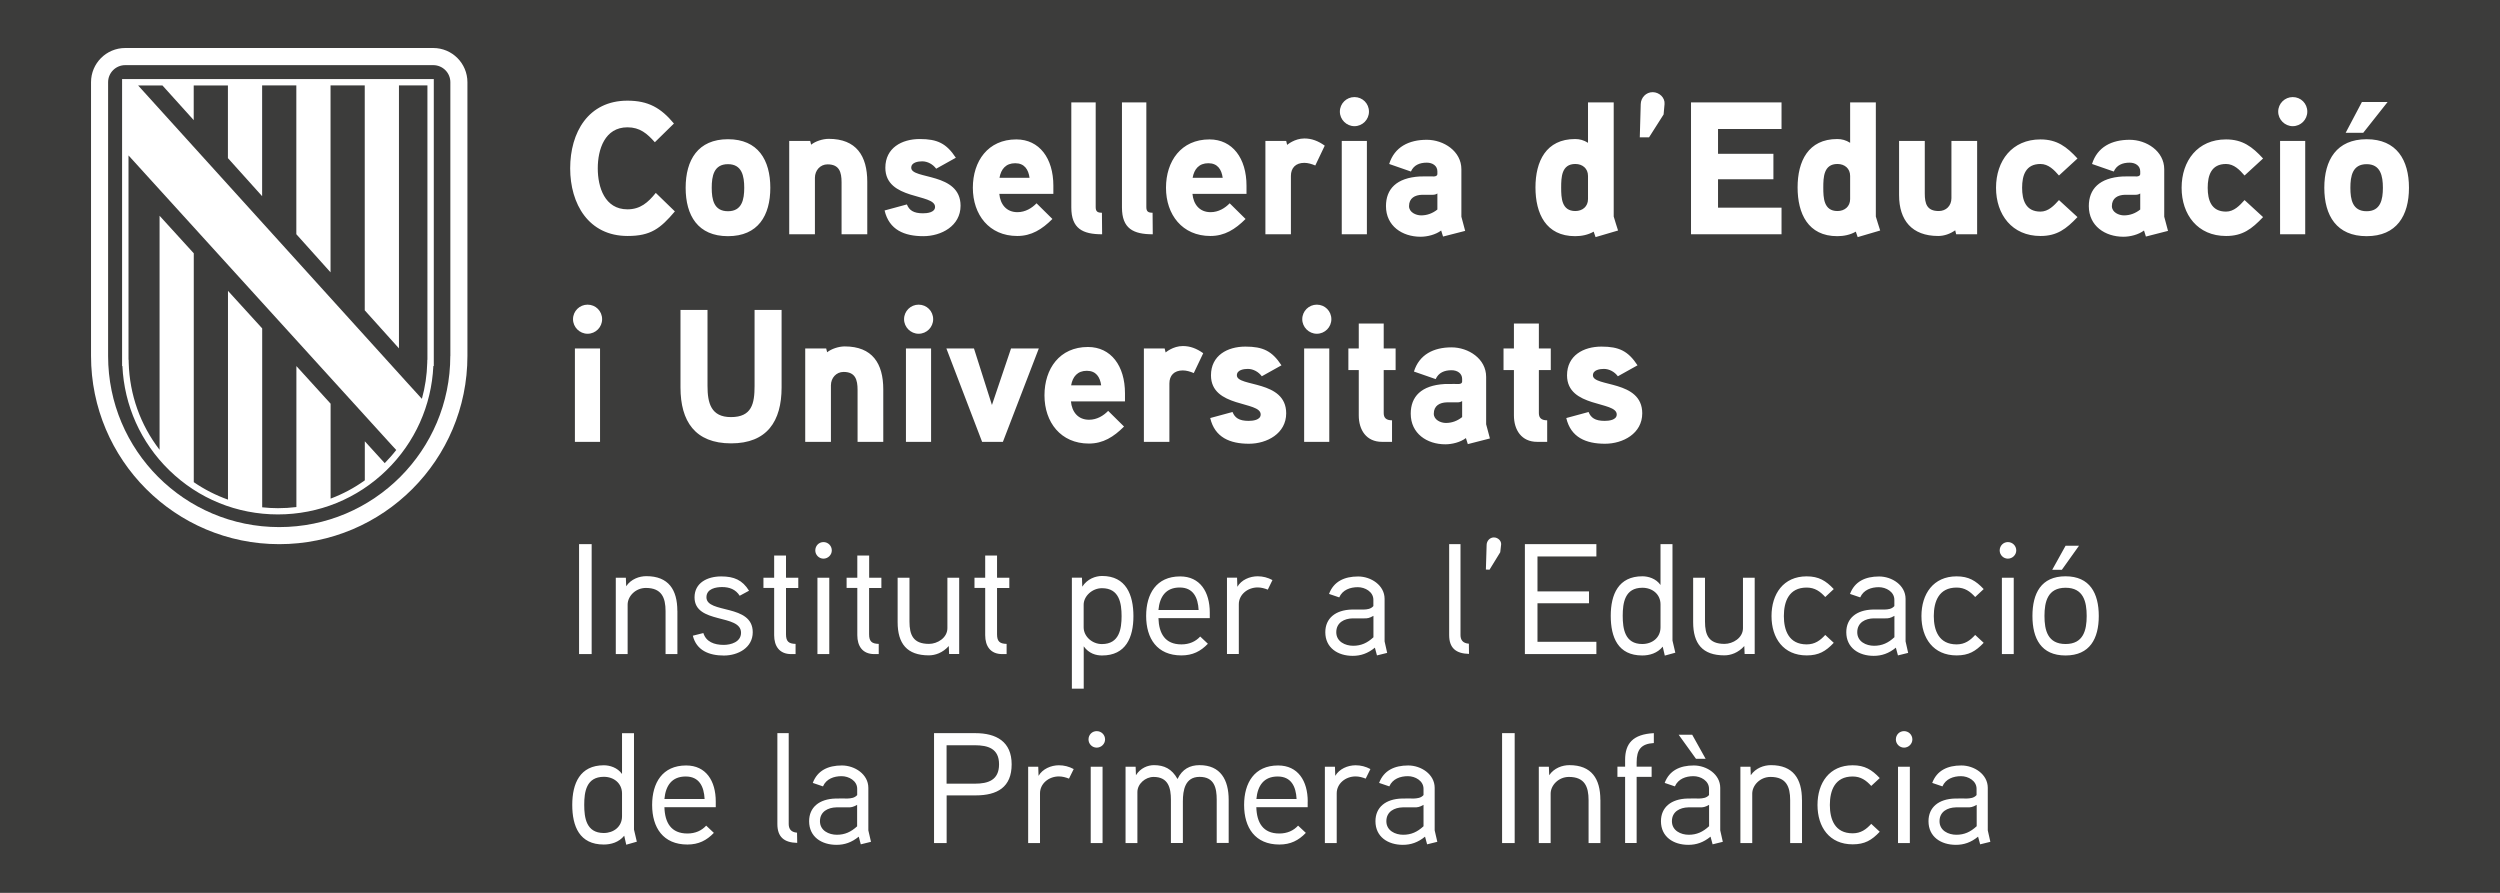 <?xml version="1.0" encoding="utf-8"?>
<!-- Generator: Adobe Illustrator 28.2.0, SVG Export Plug-In . SVG Version: 6.00 Build 0)  -->
<svg version="1.1" id="Capa_1" xmlns="http://www.w3.org/2000/svg" xmlns:xlink="http://www.w3.org/1999/xlink" x="0px" y="0px"
	 viewBox="0 0 396.85 141.73" style="enable-background:new 0 0 396.85 141.73;" xml:space="preserve">
<style type="text/css">
	.st0{fill:#FFFFFF;}
	.st1{fill:#B89D1B;}
	.st2{fill:#CC142E;}
	.st3{fill:#FECD00;}
	.st4{fill:#00508B;}
	.st5{fill:#3C3C3B;}
</style>
<rect class="st5" width="396.85" height="141.73"/>
<g>
	<g>
		<path class="st0" d="M313.77,131.16c-0.97,0.9-1.95,1.35-3.22,1.35c-1.25,0-2.67-0.65-2.67-2.15c0-1.55,1.3-2.17,2.6-2.2h1.85
			c0.5,0,0.78-0.02,1.45-0.4V131.16z M315.54,131.81v-6.75c0-2.15-2.15-3.55-4.2-3.55c-2.2,0-3.88,0.8-4.62,2.77l1.62,0.55
			c0.53-1.2,1.75-1.62,2.95-1.62c1.15,0,2.47,0.73,2.47,2v1c-0.42,0.48-1,0.52-1.55,0.55c0,0-1.5-0.03-1.88,0
			c-2.6,0.07-4.2,1.4-4.2,3.6c0,2.48,1.98,3.75,4.35,3.75c1.27,0,2.4-0.38,3.52-1.3l0.33,1.22l1.62-0.4L315.54,131.81z
			 M303.17,121.71h-1.88v12.12h1.88V121.71z M303.57,117.38c0-0.75-0.6-1.32-1.32-1.32c-0.73,0-1.3,0.57-1.3,1.32
			c0,0.7,0.58,1.3,1.3,1.3C302.97,118.68,303.57,118.08,303.57,117.38 M298.39,123.51c-1.25-1.32-2.38-2.03-4.3-2.03
			c-3.7,0-5.58,2.8-5.58,6.3c0,3.5,1.88,6.25,5.58,6.25c1.92,0,3.03-0.65,4.3-2l-1.35-1.25c-0.8,0.88-1.65,1.5-2.95,1.5
			c-2.83,0-3.62-2.22-3.62-4.5c0-2.3,0.8-4.52,3.62-4.52c1.3,0,2.15,0.62,2.95,1.5L298.39,123.51z M286.04,126.96
			c0-3.32-1.38-5.5-4.92-5.5c-1.1,0-2.43,0.45-3.2,1.6l-0.05-1.35h-1.6v12.12h1.88v-7.85c0-1.32,1.25-2.65,2.9-2.65
			c2.5,0,3.12,1.55,3.12,3.68v6.82h1.88V126.96z M268.62,116.63h-2.15l2.75,3.82h1.53L268.62,116.63z M271.29,131.16
			c-0.97,0.9-1.95,1.35-3.22,1.35c-1.25,0-2.67-0.65-2.67-2.15c0-1.55,1.3-2.17,2.6-2.2h1.85c0.5,0,0.78-0.02,1.45-0.4V131.16z
			 M273.07,131.81v-6.75c0-2.15-2.15-3.55-4.2-3.55c-2.2,0-3.88,0.8-4.62,2.77l1.62,0.55c0.53-1.2,1.75-1.62,2.95-1.62
			c1.15,0,2.47,0.73,2.47,2v1c-0.42,0.48-1,0.52-1.55,0.55c0,0-1.5-0.03-1.88,0c-2.6,0.07-4.2,1.4-4.2,3.6
			c0,2.48,1.98,3.75,4.35,3.75c1.27,0,2.4-0.38,3.52-1.3l0.33,1.22l1.62-0.4L273.07,131.81z M262.52,116.38
			c-3.33,0.18-4.55,1.65-4.55,4.25v1.07h-1.22v1.62h1.22v10.5h1.83v-10.5h2.38v-1.62h-2.38v-0.68c0-2.02,0.7-2.95,2.73-3.07V116.38z
			 M254.04,126.96c0-3.32-1.38-5.5-4.92-5.5c-1.1,0-2.43,0.45-3.2,1.6l-0.05-1.35h-1.6v12.12h1.88v-7.85c0-1.32,1.25-2.65,2.9-2.65
			c2.5,0,3.12,1.55,3.12,3.68v6.82h1.88V126.96z M240.44,116.38h-2v17.45h2V116.38z M225.97,131.16c-0.98,0.9-1.95,1.35-3.23,1.35
			c-1.25,0-2.67-0.65-2.67-2.15c0-1.55,1.3-2.17,2.6-2.2h1.85c0.5,0,0.78-0.02,1.45-0.4V131.16z M227.74,131.81v-6.75
			c0-2.15-2.15-3.55-4.2-3.55c-2.2,0-3.88,0.8-4.62,2.77l1.62,0.55c0.52-1.2,1.75-1.62,2.95-1.62c1.15,0,2.48,0.73,2.48,2v1
			c-0.42,0.48-1,0.52-1.55,0.55c0,0-1.5-0.03-1.88,0c-2.6,0.07-4.2,1.4-4.2,3.6c0,2.48,1.98,3.75,4.35,3.75
			c1.27,0,2.4-0.38,3.52-1.3l0.33,1.22l1.62-0.4L227.74,131.81z M217.54,122.08c-0.75-0.4-1.53-0.6-2.35-0.6
			c-1.25,0-2.6,0.58-3.23,1.68l-0.05-1.45h-1.6v12.12h1.88v-7.9c0-1.53,1.38-2.68,3-2.68c0.55,0,1.1,0.15,1.6,0.35L217.54,122.08z
			 M199.44,126.83c0.2-2.15,1.2-3.57,3.38-3.57c2.15,0,2.9,1.6,3,3.57H199.44z M207.59,127.23c0-3.27-1.55-5.72-4.7-5.72
			c-3.77,0-5.4,2.77-5.4,6.27c0,3.6,1.75,6.28,5.6,6.28c1.77,0,3.05-0.65,4.2-1.85l-1.23-1.15c-0.73,0.8-1.73,1.25-2.98,1.25
			c-2.6,0-3.58-1.73-3.65-4.18h8.15V127.23z M195.04,126.96c0-3.15-1.28-5.5-4.62-5.5c-1.53,0-2.75,0.62-3.5,2.2
			c-0.9-1.62-2.12-2.2-3.75-2.2c-0.95,0-2.15,0.45-2.85,1.6l-0.05-1.35h-1.6v12.12h1.88v-8.1c0-1.3,1.27-2.4,2.57-2.4
			c2.35,0,2.75,1.77,2.75,3.62v6.87h1.9v-6.62c0-1.73,0.33-3.88,2.65-3.88c2.35,0,2.72,1.77,2.72,3.62v6.87h1.9V126.96z
			 M175.02,121.71h-1.88v12.12h1.88V121.71z M175.42,117.38c0-0.75-0.6-1.32-1.33-1.32s-1.3,0.57-1.3,1.32c0,0.7,0.57,1.3,1.3,1.3
			S175.42,118.08,175.42,117.38 M170.44,122.08c-0.75-0.4-1.53-0.6-2.35-0.6c-1.25,0-2.6,0.58-3.23,1.68l-0.05-1.45h-1.6v12.12h1.88
			v-7.9c0-1.53,1.38-2.68,3-2.68c0.55,0,1.1,0.15,1.6,0.35L170.44,122.08z M158.59,121.33c0,2.52-1.75,3.07-3.83,3.07h-4.5v-6.1h4.5
			C156.82,118.31,158.59,118.81,158.59,121.33 M160.59,121.33c0-3.6-2.43-4.95-5.77-4.95h-6.55v17.45h2v-7.57h4.6
			C158.32,126.26,160.59,124.96,160.59,121.33 M136.07,131.16c-0.98,0.9-1.95,1.35-3.23,1.35c-1.25,0-2.68-0.65-2.68-2.15
			c0-1.55,1.3-2.17,2.6-2.2h1.85c0.5,0,0.77-0.02,1.45-0.4V131.16z M137.84,131.81v-6.75c0-2.15-2.15-3.55-4.2-3.55
			c-2.2,0-3.88,0.8-4.62,2.77l1.62,0.55c0.52-1.2,1.75-1.62,2.95-1.62c1.15,0,2.48,0.73,2.48,2v1c-0.43,0.48-1,0.52-1.55,0.55
			c0,0-1.5-0.03-1.88,0c-2.6,0.07-4.2,1.4-4.2,3.6c0,2.48,1.97,3.75,4.35,3.75c1.28,0,2.4-0.38,3.53-1.3l0.32,1.22l1.62-0.4
			L137.84,131.81z M126.52,132.18c-1.02-0.08-1.32-0.68-1.32-1.38v-14.42h-1.8v14.42c0,2.05,1.05,2.95,3.15,3L126.52,132.18z
			 M105.47,126.83c0.2-2.15,1.2-3.57,3.38-3.57c2.15,0,2.9,1.6,3,3.57H105.47z M113.62,127.23c0-3.27-1.55-5.72-4.7-5.72
			c-3.77,0-5.4,2.77-5.4,6.27c0,3.6,1.75,6.28,5.6,6.28c1.77,0,3.05-0.65,4.2-1.85l-1.22-1.15c-0.73,0.8-1.73,1.25-2.98,1.25
			c-2.6,0-3.58-1.73-3.65-4.18h8.15V127.23z M98.74,129.58c0,1.65-1.33,2.65-2.9,2.65c-2.78,0-3.1-2.42-3.1-4.47
			c0-2.05,0.32-4.45,3.12-4.45c1.57,0,2.88,1.02,2.88,2.65V129.58z M101.09,133.61c-0.03-0.07-0.45-1.9-0.45-1.92v-15.3h-1.9v6.47
			c-0.73-1.02-1.95-1.38-2.88-1.38c-3.8,0-5.02,2.88-5.02,6.28c0,3.42,1.15,6.3,5,6.3c1.15,0,2.4-0.35,3.25-1.4l0.32,1.43
			L101.09,133.61z"/>
		<path class="st0" d="M327.89,86.63l-2.12,3.82h1.53l2.72-3.82H327.89z M331.24,97.78c0,2.25-0.52,4.45-3.35,4.45
			c-2.85,0-3.35-2.2-3.35-4.45s0.5-4.48,3.35-4.48S331.24,95.53,331.24,97.78 M333.16,97.78c0-3.58-1.4-6.3-5.28-6.3
			s-5.25,2.72-5.25,6.3s1.38,6.27,5.25,6.27S333.16,101.36,333.16,97.78 M319.66,91.71h-1.88v12.12h1.88V91.71z M320.06,87.38
			c0-0.75-0.6-1.33-1.33-1.33c-0.72,0-1.3,0.58-1.3,1.33c0,0.7,0.58,1.3,1.3,1.3C319.46,88.68,320.06,88.08,320.06,87.38
			 M314.89,93.51c-1.25-1.33-2.38-2.02-4.3-2.02c-3.7,0-5.58,2.8-5.58,6.3s1.88,6.25,5.58,6.25c1.92,0,3.02-0.65,4.3-2l-1.35-1.25
			c-0.8,0.88-1.65,1.5-2.95,1.5c-2.83,0-3.62-2.23-3.62-4.5c0-2.3,0.8-4.52,3.62-4.52c1.3,0,2.15,0.62,2.95,1.5L314.89,93.51z
			 M300.71,101.16c-0.97,0.9-1.95,1.35-3.22,1.35c-1.25,0-2.67-0.65-2.67-2.15c0-1.55,1.3-2.18,2.6-2.2h1.85
			c0.5,0,0.78-0.02,1.45-0.4V101.16z M302.49,101.81v-6.75c0-2.15-2.15-3.55-4.2-3.55c-2.2,0-3.88,0.8-4.62,2.77l1.62,0.55
			c0.53-1.2,1.75-1.62,2.95-1.62c1.15,0,2.47,0.73,2.47,2v1c-0.42,0.48-1,0.53-1.55,0.55c0,0-1.5-0.02-1.88,0
			c-2.6,0.07-4.2,1.4-4.2,3.6c0,2.47,1.98,3.75,4.35,3.75c1.27,0,2.4-0.38,3.52-1.3l0.33,1.23l1.62-0.4L302.49,101.81z
			 M291.09,93.51c-1.25-1.33-2.38-2.02-4.3-2.02c-3.7,0-5.58,2.8-5.58,6.3s1.88,6.25,5.58,6.25c1.92,0,3.03-0.65,4.3-2l-1.35-1.25
			c-0.8,0.88-1.65,1.5-2.95,1.5c-2.83,0-3.62-2.23-3.62-4.5c0-2.3,0.8-4.52,3.62-4.52c1.3,0,2.15,0.62,2.95,1.5L291.09,93.51z
			 M278.56,91.71h-1.88v8c0,1.55-1.6,2.5-2.93,2.5c-2.5,0-3.1-1.4-3.1-3.55v-6.95h-1.88v7.05c0,3.4,1.47,5.27,4.95,5.27
			c1.02,0,2.2-0.4,3.17-1.48l0.05,1.27h1.6V91.71z M263.59,99.58c0,1.65-1.32,2.65-2.9,2.65c-2.77,0-3.1-2.43-3.1-4.48
			c0-2.05,0.33-4.45,3.12-4.45c1.58,0,2.88,1.02,2.88,2.65V99.58z M265.94,103.61c-0.02-0.08-0.45-1.9-0.45-1.93v-15.3h-1.9v6.48
			c-0.72-1.03-1.95-1.38-2.88-1.38c-3.8,0-5.02,2.88-5.02,6.27c0,3.42,1.15,6.3,5,6.3c1.15,0,2.4-0.35,3.25-1.4l0.33,1.42
			L265.94,103.61z M253.41,101.88h-9.35v-6.12h8.18v-1.88h-8.18v-5.55h9.35v-1.95h-11.35v17.45h11.35V101.88z M238.29,86.43
			c0.05-0.6-0.53-1.12-1.15-1.12s-1.12,0.52-1.15,1.15l-0.12,3.95l0.58,0.02l1.7-2.77L238.29,86.43z M233.17,102.18
			c-1.03-0.07-1.33-0.67-1.33-1.38V86.38h-1.8v14.42c0,2.05,1.05,2.95,3.15,3L233.17,102.18z M218.02,101.16
			c-0.97,0.9-1.95,1.35-3.22,1.35c-1.25,0-2.68-0.65-2.68-2.15c0-1.55,1.3-2.18,2.6-2.2h1.85c0.5,0,0.77-0.02,1.45-0.4V101.16z
			 M219.79,101.81v-6.75c0-2.15-2.15-3.55-4.2-3.55c-2.2,0-3.88,0.8-4.62,2.77l1.62,0.55c0.52-1.2,1.75-1.62,2.95-1.62
			c1.15,0,2.47,0.73,2.47,2v1c-0.42,0.48-1,0.53-1.55,0.55c0,0-1.5-0.02-1.88,0c-2.6,0.07-4.2,1.4-4.2,3.6
			c0,2.47,1.98,3.75,4.35,3.75c1.27,0,2.4-0.38,3.52-1.3l0.33,1.23l1.62-0.4L219.79,101.81z M201.99,92.08
			c-0.75-0.4-1.52-0.6-2.35-0.6c-1.25,0-2.6,0.57-3.22,1.67l-0.05-1.45h-1.6v12.12h1.88v-7.9c0-1.52,1.38-2.67,3-2.67
			c0.55,0,1.1,0.15,1.6,0.35L201.99,92.08z M183.89,96.83c0.2-2.15,1.2-3.57,3.38-3.57c2.15,0,2.9,1.6,3,3.57H183.89z M192.04,97.23
			c0-3.28-1.55-5.73-4.7-5.73c-3.78,0-5.4,2.77-5.4,6.27c0,3.6,1.75,6.27,5.6,6.27c1.77,0,3.05-0.65,4.2-1.85l-1.22-1.15
			c-0.73,0.8-1.73,1.25-2.98,1.25c-2.6,0-3.57-1.73-3.65-4.17h8.15V97.23z M178.04,97.81c0,2-0.35,4.43-3.12,4.43
			c-1.57,0-2.9-1.23-2.9-2.65v-3.6c0-1.35,1.35-2.62,2.9-2.62C177.69,93.36,178.04,95.78,178.04,97.81 M179.92,97.81
			c0-3.38-1.17-6.38-4.97-6.38c-1.03,0-2.35,0.45-3.15,1.7l-0.05-1.43h-1.6v17.62h1.88v-6.72c0.83,1.15,1.95,1.45,2.9,1.45
			C178.72,104.06,179.92,101.18,179.92,97.81 M160.22,91.71h-1.95v-3.52h-1.88v3.52h-1.7v1.62h1.7v7.5c0,1.73,0.83,3,2.7,3h0.7
			v-1.62c-1.1-0.02-1.52-0.4-1.52-1.52v-7.35h1.95V91.71z M152.27,91.71h-1.88v8c0,1.55-1.6,2.5-2.92,2.5c-2.5,0-3.1-1.4-3.1-3.55
			v-6.95h-1.88v7.05c0,3.4,1.48,5.27,4.95,5.27c1.02,0,2.2-0.4,3.17-1.48l0.05,1.27h1.6V91.71z M139.92,91.71h-1.95v-3.52h-1.88
			v3.52h-1.7v1.62h1.7v7.5c0,1.73,0.83,3,2.7,3h0.7v-1.62c-1.1-0.02-1.53-0.4-1.53-1.52v-7.35h1.95V91.71z M131.64,91.71h-1.88
			v12.12h1.88V91.71z M132.04,87.38c0-0.75-0.6-1.33-1.32-1.33c-0.73,0-1.3,0.58-1.3,1.33c0,0.7,0.58,1.3,1.3,1.3
			C131.44,88.68,132.04,88.08,132.04,87.38 M126.72,91.71h-1.95v-3.52h-1.88v3.52h-1.7v1.62h1.7v7.5c0,1.73,0.83,3,2.7,3h0.7v-1.62
			c-1.1-0.02-1.52-0.4-1.52-1.52v-7.35h1.95V91.71z M119.49,100.36c0-4.55-7.35-2.9-7.35-5.55c0-1.38,1.55-1.62,2.48-1.62
			c1.15,0,2.15,0.35,2.8,1.38l1.48-0.8c-1.05-1.7-2.38-2.27-4.42-2.27c-2.2,0-4.23,1.02-4.23,3.32c0,4.3,7.38,2.58,7.38,5.62
			c0,1.48-1.62,1.93-2.75,1.93c-1.52,0-2.8-0.5-3.23-1.88l-1.67,0.42c0.57,2.33,2.57,3.15,4.92,3.15
			C117.17,104.06,119.49,102.81,119.49,100.36 M107.52,96.96c0-3.32-1.38-5.5-4.92-5.5c-1.1,0-2.43,0.45-3.2,1.6l-0.05-1.35h-1.6
			v12.12h1.88v-7.85c0-1.33,1.25-2.65,2.9-2.65c2.5,0,3.12,1.55,3.12,3.68v6.82h1.88V96.96z M93.92,86.38h-2v17.45h2V86.38z"/>
		<path class="st0" d="M260.69,65.61c0-5.34-7.83-4.14-7.83-6.03c0-0.87,1.11-1.02,1.74-1.02c0.87,0,1.71,0.48,2.22,1.17l3.12-1.74
			c-1.5-2.28-2.94-2.97-5.73-2.97c-2.85,0-5.46,1.41-5.46,4.56c0,5.19,7.89,4.05,7.89,6.21c0,0.9-1.26,1.02-1.92,1.02
			c-1.53,0-2.19-0.51-2.55-1.41l-3.54,0.96c0.72,3.09,3.15,4.08,6.15,4.08C257.63,70.44,260.69,68.82,260.69,65.61 M246.17,55.32
			h-1.89v-3.96h-3.96v3.96h-1.65v3.42h1.65v7.2c0,2.31,1.2,4.2,3.69,4.2h1.59v-3.42c-0.93,0-1.32-0.39-1.32-1.14v-6.84h1.89V55.32z
			 M232.1,66.21c-0.75,0.6-1.62,0.93-2.58,0.93c-0.81,0-1.92-0.48-1.92-1.47c0-1.29,0.96-1.77,2.07-1.8h1.68
			c0.3,0,0.54-0.06,0.75-0.21V66.21z M235.91,67.35v-7.53c0-2.88-2.82-4.68-5.49-4.68c-2.85,0-5.13,1.14-5.97,3.84l3.45,1.2
			c0.45-1.02,1.38-1.41,2.52-1.41c0.93,0,1.68,0.51,1.68,1.38v0.42c0,0.18-0.12,0.36-0.51,0.39c0,0-1.26-0.03-2.25,0
			c-3.75,0.21-5.4,2.01-5.4,4.71c0,3.15,2.58,4.86,5.49,4.86c1.08,0,2.4-0.33,3.27-0.99l0.3,0.96l3.51-0.9L235.91,67.35z
			 M221.54,55.32h-1.89v-3.96h-3.96v3.96h-1.65v3.42h1.65v7.2c0,2.31,1.2,4.2,3.69,4.2h1.59v-3.42c-0.93,0-1.32-0.39-1.32-1.14
			v-6.84h1.89V55.32z M211.01,55.32h-3.99v14.82h3.99V55.32z M211.34,50.67c0-1.29-1.02-2.31-2.31-2.31c-1.26,0-2.31,1.02-2.31,2.31
			c0,1.26,1.05,2.31,2.31,2.31C210.32,52.98,211.34,51.93,211.34,50.67 M204.17,65.61c0-5.34-7.83-4.14-7.83-6.03
			c0-0.87,1.11-1.02,1.74-1.02c0.87,0,1.71,0.48,2.22,1.17l3.12-1.74c-1.5-2.28-2.94-2.97-5.73-2.97c-2.85,0-5.46,1.41-5.46,4.56
			c0,5.19,7.89,4.05,7.89,6.21c0,0.9-1.26,1.02-1.92,1.02c-1.53,0-2.19-0.51-2.55-1.41l-3.54,0.96c0.72,3.09,3.15,4.08,6.15,4.08
			C201.11,70.44,204.17,68.82,204.17,65.61 M191,56.07c-1.05-0.75-2.07-1.14-3.24-1.14c-1.56,0-2.73,1.02-2.73,1.02l-0.15-0.63h-3.3
			v14.82h4.05v-9.27c0-1.26,0.75-2.07,2.13-2.07c0.57,0,1.17,0.18,1.74,0.42L191,56.07z M170.03,61.17
			c0.24-1.38,1.02-2.31,2.49-2.31s2.1,0.99,2.28,2.31H170.03z M178.58,62.43c0-4.35-2.22-7.35-5.88-7.35c-4.5,0-6.9,3.45-6.9,7.68
			c0,4.26,2.58,7.65,7.05,7.65c2.25,0,3.93-1.05,5.58-2.7l-2.52-2.49c-0.72,0.75-1.77,1.41-3.03,1.41c-1.77,0-2.73-1.26-2.88-2.91
			h8.58V62.43z M160.49,55.32l-3.03,8.97l-2.85-8.97h-4.38l5.67,14.82h3.3l5.7-14.82H160.49z M147.8,55.32h-3.99v14.82h3.99V55.32z
			 M148.13,50.67c0-1.29-1.02-2.31-2.31-2.31c-1.26,0-2.31,1.02-2.31,2.31c0,1.26,1.05,2.31,2.31,2.31
			C147.11,52.98,148.13,51.93,148.13,50.67 M140.21,61.8c0-4.11-1.74-6.81-6.12-6.81c-0.96,0-2.13,0.39-2.79,0.93l-0.15-0.6h-3.33
			v14.82h4.08v-8.97c0-1.17,0.84-2.13,2.01-2.13c1.86,0,2.22,1.23,2.22,2.85v8.25h4.08V61.8z M124.07,49.2h-4.29v12.06
			c0,2.79-0.42,4.95-3.75,4.95c-3.18,0-3.72-2.25-3.72-4.95V49.2h-4.29v12.3c0,5.37,2.31,8.88,8.04,8.88c5.7,0,8.01-3.51,8.01-8.88
			V49.2z M95.25,55.32h-3.99v14.82h3.99V55.32z M95.58,50.67c0-1.29-1.02-2.31-2.31-2.31c-1.26,0-2.31,1.02-2.31,2.31
			c0,1.26,1.05,2.31,2.31,2.31C94.56,52.98,95.58,51.93,95.58,50.67"/>
		<path class="st0" d="M374.93,16.19l-2.58,4.89h2.79l3.87-4.89H374.93z M378.26,29.81c0,1.86-0.36,3.72-2.58,3.72
			c-2.25,0-2.58-1.86-2.58-3.72c0-1.86,0.33-3.75,2.58-3.75C377.9,26.06,378.26,27.95,378.26,29.81 M382.4,29.81
			c0-4.41-1.95-7.71-6.72-7.71c-4.77,0-6.72,3.3-6.72,7.71c0,4.41,1.95,7.68,6.72,7.68C380.45,37.49,382.4,34.22,382.4,29.81
			 M365.93,22.37h-3.99v14.82h3.99V22.37z M366.26,17.72c0-1.29-1.02-2.31-2.31-2.31c-1.26,0-2.31,1.02-2.31,2.31
			c0,1.26,1.05,2.31,2.31,2.31C365.24,20.03,366.26,18.98,366.26,17.72 M359.24,25.16c-1.71-1.86-3.24-3.03-5.88-3.03
			c-4.5,0-7.05,3.39-7.05,7.68c0,4.26,2.55,7.65,7.05,7.65c2.64,0,4.08-1.11,5.88-3l-2.94-2.7c-0.78,0.87-1.68,1.83-2.94,1.83
			c-2.34,0-2.91-1.83-2.91-3.78c0-1.98,0.57-3.78,2.91-3.78c1.26,0,2.16,0.93,2.94,1.83L359.24,25.16z M339.74,33.26
			c-0.75,0.6-1.62,0.93-2.58,0.93c-0.81,0-1.92-0.48-1.92-1.47c0-1.29,0.96-1.77,2.07-1.8h1.68c0.3,0,0.54-0.06,0.75-0.21V33.26z
			 M343.55,34.4v-7.53c0-2.88-2.82-4.68-5.49-4.68c-2.85,0-5.13,1.14-5.97,3.84l3.45,1.2c0.45-1.02,1.38-1.41,2.52-1.41
			c0.93,0,1.68,0.51,1.68,1.38v0.42c0,0.18-0.12,0.36-0.51,0.39c0,0-1.26-0.03-2.25,0c-3.75,0.21-5.4,2.01-5.4,4.71
			c0,3.15,2.58,4.86,5.49,4.86c1.08,0,2.4-0.33,3.27-0.99l0.3,0.96l3.51-0.9L343.55,34.4z M329.78,25.16
			c-1.71-1.86-3.24-3.03-5.88-3.03c-4.5,0-7.05,3.39-7.05,7.68c0,4.26,2.55,7.65,7.05,7.65c2.64,0,4.08-1.11,5.88-3l-2.94-2.7
			c-0.78,0.87-1.68,1.83-2.94,1.83c-2.34,0-2.91-1.83-2.91-3.78c0-1.98,0.57-3.78,2.91-3.78c1.26,0,2.16,0.93,2.94,1.83
			L329.78,25.16z M313.85,22.37h-4.08v9.09c0,1.2-0.84,2.04-2.01,2.04c-1.89,0-2.22-1.17-2.22-2.79v-8.34h-4.08v8.61
			c0,3.99,2.04,6.48,6.21,6.48c0.93,0,1.89-0.33,2.7-0.9l0.15,0.63h3.33V22.37z M293.69,31.61c0,1.17-0.87,1.89-2.01,1.89
			c-2.19,0-2.25-2.1-2.25-3.72c0-1.65,0.06-3.75,2.25-3.75c1.14,0,2.01,0.72,2.01,1.89V31.61z M298.46,36.59
			c-0.06-0.21-0.69-2.13-0.69-2.22V16.25h-4.08v6.42c-0.66-0.42-1.32-0.6-2.04-0.6c-4.62,0-6.3,3.54-6.3,7.68
			c0,4.14,1.65,7.74,6.3,7.74c1.02,0,2.07-0.21,2.94-0.72l0.3,0.87L298.46,36.59z M282.8,32.96h-10.08v-4.5h8.79v-4.05h-8.79v-3.93
			h10.08v-4.23h-14.37v20.94h14.37V32.96z M264.23,16.52c0.09-1.02-0.84-1.89-1.89-1.89c-1.05,0-1.86,0.87-1.89,1.89l-0.15,5.28
			h1.47l2.31-3.63L264.23,16.52z M252.08,31.61c0,1.17-0.87,1.89-2.01,1.89c-2.19,0-2.25-2.1-2.25-3.72c0-1.65,0.06-3.75,2.25-3.75
			c1.14,0,2.01,0.72,2.01,1.89V31.61z M256.85,36.59c-0.06-0.21-0.69-2.13-0.69-2.22V16.25h-4.08v6.42c-0.66-0.42-1.32-0.6-2.04-0.6
			c-4.62,0-6.3,3.54-6.3,7.68c0,4.14,1.65,7.74,6.3,7.74c1.02,0,2.07-0.21,2.94-0.72l0.3,0.87L256.85,36.59z M228.17,33.26
			c-0.75,0.6-1.62,0.93-2.58,0.93c-0.81,0-1.92-0.48-1.92-1.47c0-1.29,0.96-1.77,2.07-1.8h1.68c0.3,0,0.54-0.06,0.75-0.21V33.26z
			 M231.98,34.4v-7.53c0-2.88-2.82-4.68-5.49-4.68c-2.85,0-5.13,1.14-5.97,3.84l3.45,1.2c0.45-1.02,1.38-1.41,2.52-1.41
			c0.93,0,1.68,0.51,1.68,1.38v0.42c0,0.18-0.12,0.36-0.51,0.39c0,0-1.26-0.03-2.25,0c-3.75,0.21-5.4,2.01-5.4,4.71
			c0,3.15,2.58,4.86,5.49,4.86c1.08,0,2.4-0.33,3.27-0.99l0.3,0.96l3.51-0.9L231.98,34.4z M216.98,22.37h-3.99v14.82h3.99V22.37z
			 M217.31,17.72c0-1.29-1.02-2.31-2.31-2.31c-1.26,0-2.31,1.02-2.31,2.31c0,1.26,1.05,2.31,2.31,2.31
			C216.29,20.03,217.31,18.98,217.31,17.72 M210.29,23.12c-1.05-0.75-2.07-1.14-3.24-1.14c-1.56,0-2.73,1.02-2.73,1.02l-0.15-0.63
			h-3.3v14.82h4.05v-9.27c0-1.26,0.75-2.07,2.13-2.07c0.57,0,1.17,0.18,1.74,0.42L210.29,23.12z M189.32,28.22
			c0.24-1.38,1.02-2.31,2.49-2.31s2.1,0.99,2.28,2.31H189.32z M197.87,29.48c0-4.35-2.22-7.35-5.88-7.35c-4.5,0-6.9,3.45-6.9,7.68
			c0,4.26,2.58,7.65,7.05,7.65c2.25,0,3.93-1.05,5.58-2.7l-2.52-2.49c-0.72,0.75-1.77,1.41-3.03,1.41c-1.77,0-2.73-1.26-2.88-2.91
			h8.58V29.48z M182.96,33.77c-0.69,0-0.99-0.18-0.99-0.9V16.25h-3.87v16.68c0,3.36,1.8,4.26,4.89,4.26L182.96,33.77z M174.92,33.77
			c-0.69,0-0.99-0.18-0.99-0.9V16.25h-3.87v16.68c0,3.36,1.8,4.26,4.89,4.26L174.92,33.77z M158.66,28.22
			c0.24-1.38,1.02-2.31,2.49-2.31s2.1,0.99,2.28,2.31H158.66z M167.21,29.48c0-4.35-2.22-7.35-5.88-7.35c-4.5,0-6.9,3.45-6.9,7.68
			c0,4.26,2.58,7.65,7.05,7.65c2.25,0,3.93-1.05,5.58-2.7l-2.52-2.49c-0.72,0.75-1.77,1.41-3.03,1.41c-1.77,0-2.73-1.26-2.88-2.91
			h8.58V29.48z M152.48,32.66c0-5.34-7.83-4.14-7.83-6.03c0-0.87,1.11-1.02,1.74-1.02c0.87,0,1.71,0.48,2.22,1.17l3.12-1.74
			c-1.5-2.28-2.94-2.97-5.73-2.97c-2.85,0-5.46,1.41-5.46,4.56c0,5.19,7.89,4.05,7.89,6.21c0,0.9-1.26,1.02-1.92,1.02
			c-1.53,0-2.19-0.51-2.55-1.41l-3.54,0.96c0.72,3.09,3.15,4.08,6.15,4.08C149.42,37.49,152.48,35.87,152.48,32.66 M137.67,28.85
			c0-4.11-1.74-6.81-6.12-6.81c-0.96,0-2.13,0.39-2.79,0.93l-0.15-0.6h-3.33v14.82h4.08v-8.97c0-1.17,0.84-2.13,2.01-2.13
			c1.86,0,2.22,1.23,2.22,2.85v8.25h4.08V28.85z M118.14,29.81c0,1.86-0.36,3.72-2.58,3.72c-2.25,0-2.58-1.86-2.58-3.72
			c0-1.86,0.33-3.75,2.58-3.75C117.78,26.06,118.14,27.95,118.14,29.81 M122.28,29.81c0-4.41-1.95-7.71-6.72-7.71
			c-4.77,0-6.72,3.3-6.72,7.71c0,4.41,1.95,7.68,6.72,7.68C120.33,37.49,122.28,34.22,122.28,29.81 M104.1,30.62
			c-1.23,1.53-2.46,2.61-4.5,2.61c-3.6,0-4.71-3.51-4.71-6.51s1.11-6.51,4.71-6.51c1.98,0,3.12,0.99,4.35,2.37l3.03-2.97
			c-2.07-2.49-4.08-3.63-7.38-3.63c-6.24,0-9.09,5.07-9.09,10.74c0,5.64,2.91,10.74,9.12,10.74c3.66,0,5.19-1.17,7.5-3.9
			L104.1,30.62z"/>
	</g>
	<g>
		<path class="st0" d="M71.48,56.51c0,15-12.16,27.16-27.16,27.16c-15,0-27.16-12.16-27.16-27.16V13.06c0-1.5,1.21-2.72,2.72-2.72
			h48.89c1.5,0,2.72,1.21,2.72,2.72V56.51z M68.77,7.62H19.88c-3,0-5.43,2.43-5.43,5.43v43.45c0,16.5,13.38,29.88,29.88,29.88
			c16.5,0,29.87-13.38,29.87-29.88V13.06C74.2,10.05,71.77,7.62,68.77,7.62"/>
		<path class="st0" d="M67.85,57.11h-0.02l-0.01,0.49c-0.05,1.95-0.34,3.87-0.85,5.71l-2.24-2.46l-42.8-47.28h3.86l4.96,5.5v-5.5
			h5.43V25.1l5.43,6.04V13.56h5.43v23.62l5.43,6.05V13.56h5.43v35.7l5.43,6.04V13.56h4.52V57.11z M20.38,24.65
			c4.75,5.23,41.84,46.06,41.85,46.06l0.67,0.72c-0.56,0.73-1.18,1.42-1.83,2.09l-3.16-3.47v6.2c-1.68,1.21-3.51,2.18-5.43,2.9
			V64.08l-5.43-5.97v22.38c-0.96,0.12-1.94,0.18-2.92,0.18c-0.84,0-1.68-0.05-2.51-0.14v-28.4l-5.43-5.96v33.14
			c-1.92-0.68-3.74-1.61-5.43-2.77V40.21l-5.43-5.96V71.4c-3.04-3.95-4.76-8.74-4.9-13.81l-0.01-0.49h-0.02V24.65z M68.86,58.11
			V12.55H19.38v45.55h0.05c0.29,6.28,2.92,12.14,7.43,16.54c4.64,4.53,10.77,7.02,17.25,7.02c6.49,0,12.61-2.49,17.25-7.02
			c4.51-4.4,7.14-10.26,7.43-16.54H68.86z"/>
	</g>
</g>
</svg>
